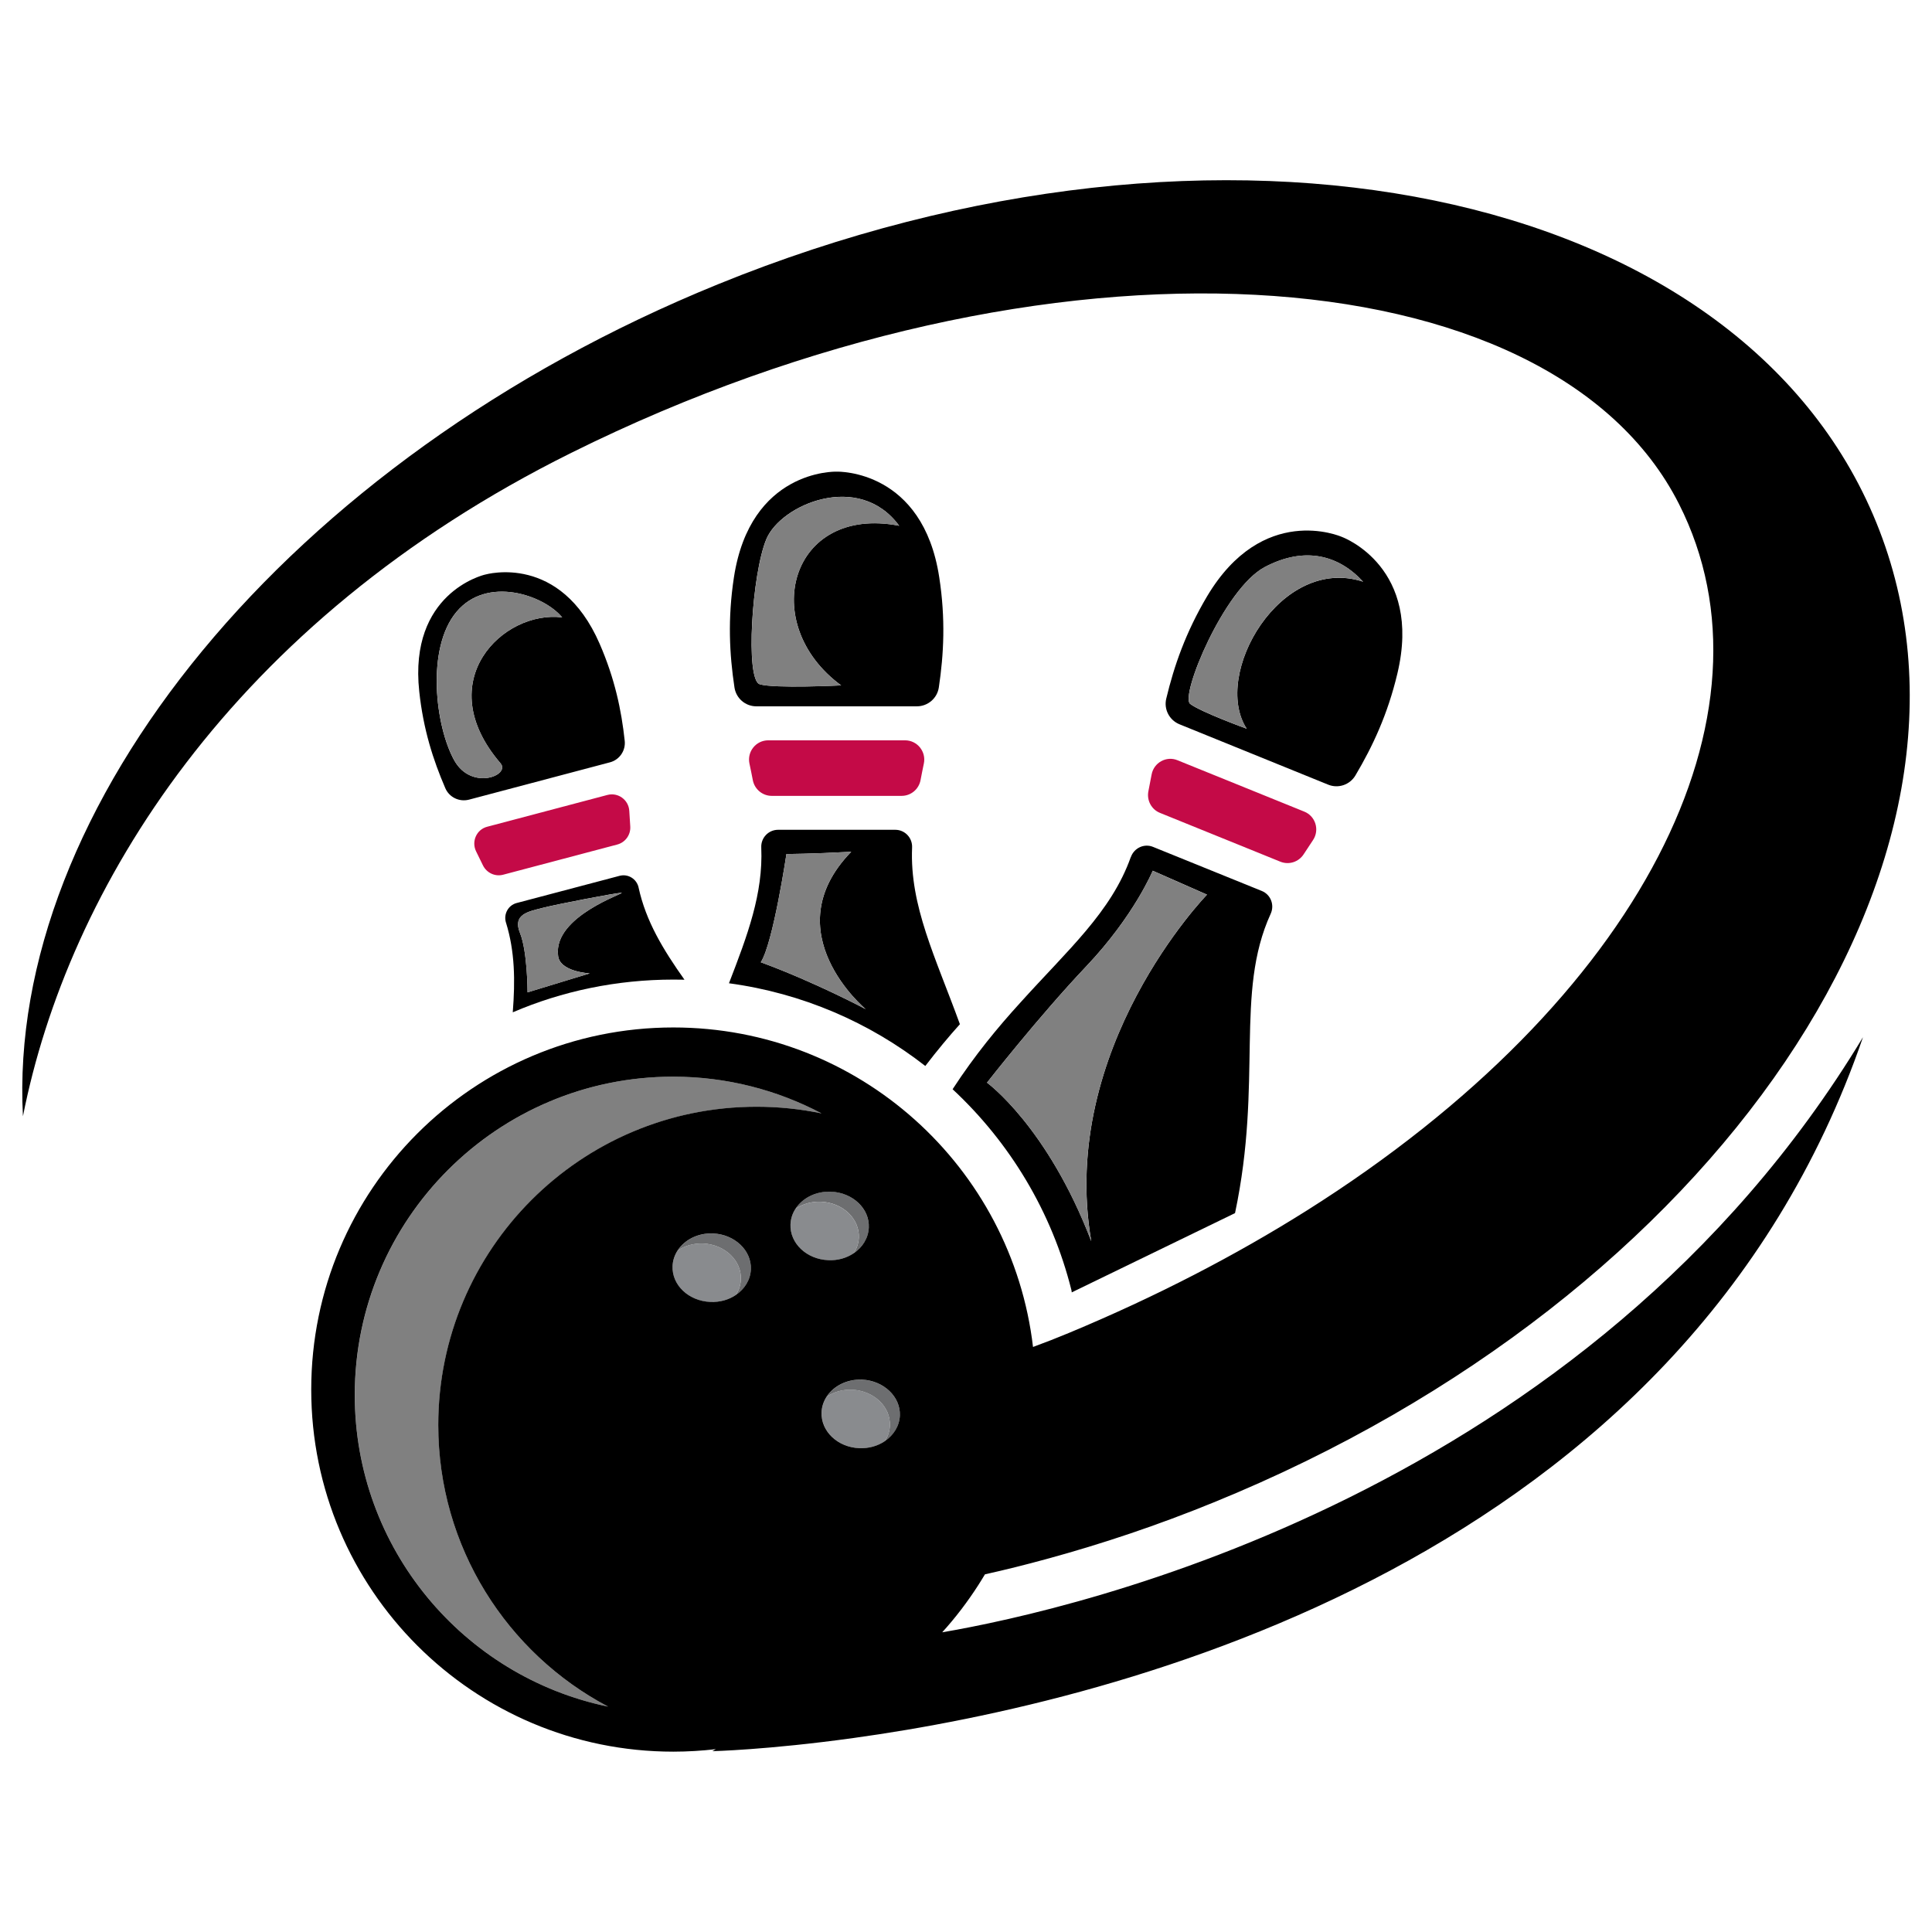 <?xml version="1.0" encoding="utf-8"?>
<!-- Generator: Adobe Illustrator 16.0.0, SVG Export Plug-In . SVG Version: 6.00 Build 0)  -->
<!DOCTYPE svg PUBLIC "-//W3C//DTD SVG 1.1//EN" "http://www.w3.org/Graphics/SVG/1.1/DTD/svg11.dtd">
<svg version="1.1" id="Calque_1" xmlns="http://www.w3.org/2000/svg" xmlns:xlink="http://www.w3.org/1999/xlink" x="0px" y="0px"
	 width="32px" height="32px" viewBox="135.693 23.535 32 32" enable-background="new 135.693 23.535 32 32" xml:space="preserve">
<g>
	<path fill="#C40A47" d="M148.418,35.797c-0.203,0-0.353,0.186-0.312,0.384c0.02,0.092,0.038,0.184,0.056,0.276
		c0.029,0.15,0.16,0.26,0.313,0.26h2.152c0.153,0,0.284-0.109,0.313-0.26c0.017-0.092,0.036-0.184,0.055-0.276
		c0.041-0.197-0.109-0.384-0.312-0.384H148.418z"/>
	<path d="M151.243,34.921c0.082-0.549,0.113-1.135,0.007-1.823c-0.271-1.777-1.662-1.752-1.7-1.751
		c-0.037-0.001-1.429-0.026-1.701,1.751c-0.105,0.688-0.074,1.274,0.009,1.823c0.027,0.18,0.18,0.313,0.363,0.313h2.657
		C151.061,35.234,151.216,35.101,151.243,34.921z M149.625,34.887c0,0-1.11,0.055-1.349-0.019c-0.241-0.074-0.13-1.831,0.11-2.403
		c0.24-0.574,1.534-1.129,2.2-0.222C148.775,31.892,148.239,33.871,149.625,34.887z"/>
	<path d="M151.592,40.499c-0.405-1.114-0.832-1.958-0.792-2.923c0,0,0-0.002,0-0.003c0.008-0.16-0.119-0.294-0.278-0.294h-1.941
		c-0.161,0-0.287,0.134-0.279,0.294c0,0,0,0.002,0,0.003c0.032,0.76-0.226,1.445-0.535,2.245c1.216,0.164,2.331,0.651,3.252,1.37
		C151.221,40.927,151.417,40.693,151.592,40.499z M148.294,39.473c0.204-0.314,0.425-1.793,0.425-1.793s0.389,0,1.073-0.037
		c-1.294,1.332,0.24,2.607,0.24,2.607S149.2,39.806,148.294,39.473z"/>
	<path fill="#C40A47" d="M145.753,36.702l-1.989,0.526c-0.178,0.045-0.266,0.244-0.185,0.409c0.038,0.075,0.075,0.152,0.112,0.229
		c0.061,0.126,0.201,0.193,0.336,0.157l1.89-0.5c0.135-0.036,0.225-0.163,0.215-0.302c-0.006-0.084-0.011-0.17-0.016-0.254
		C146.106,36.783,145.93,36.655,145.753,36.702z"/>
	<path d="M145.625,34.198c-0.652-1.499-1.868-1.153-1.901-1.145c-0.034,0.008-1.262,0.31-1.087,1.934
		c0.067,0.63,0.231,1.137,0.431,1.601c0.064,0.152,0.231,0.233,0.392,0.192l2.334-0.618c0.16-0.041,0.265-0.195,0.246-0.359
		C145.986,35.301,145.877,34.778,145.625,34.198z M143.982,36.176c0.173,0.201-0.48,0.46-0.764-0.045
		c-0.314-0.561-0.471-1.853,0.034-2.459c0.505-0.607,1.449-0.281,1.752,0.089C144.028,33.638,142.815,34.817,143.982,36.176z"/>
	<path d="M147.03,39.762c-0.354-0.5-0.638-0.967-0.76-1.526c0,0,0,0,0-0.002c-0.032-0.141-0.173-0.229-0.313-0.193l-1.707,0.451
		c-0.14,0.037-0.219,0.184-0.177,0.323c0,0.002,0,0.002,0.001,0.002c0.148,0.48,0.153,0.96,0.112,1.485
		c0.816-0.35,1.717-0.542,2.663-0.542C146.909,39.761,146.97,39.761,147.03,39.762z M144.936,39.356
		c0.017,0.276,0.525,0.301,0.525,0.301l-1.03,0.314c0,0,0-0.673-0.125-0.982s0.129-0.354,0.376-0.417
		c0.246-0.063,1.222-0.25,1.305-0.25C146.07,38.323,144.86,38.706,144.936,39.356z"/>
	<path fill="#C40A47" d="M154.767,36.365c-0.017,0.091-0.035,0.184-0.053,0.275c-0.03,0.151,0.05,0.302,0.192,0.359l1.993,0.808
		c0.143,0.058,0.304,0.005,0.387-0.123c0.052-0.079,0.103-0.158,0.155-0.235c0.111-0.167,0.042-0.396-0.145-0.471l-2.1-0.851
		C155.012,36.051,154.803,36.166,154.767,36.365z"/>
	<path d="M155.228,35.531l2.463,1c0.168,0.069,0.361,0.003,0.453-0.154c0.284-0.479,0.533-1.009,0.694-1.686
		c0.417-1.75-0.883-2.25-0.917-2.262c-0.035-0.016-1.315-0.562-2.235,0.983c-0.355,0.599-0.547,1.154-0.676,1.694
		C154.967,35.281,155.06,35.462,155.228,35.531z M156.642,32.927c0.674-0.355,1.235-0.187,1.628,0.243
		c-1.366-0.448-2.51,1.536-1.928,2.435c0,0-0.769-0.28-0.937-0.412C155.236,35.061,155.967,33.283,156.642,32.927z"/>
	<path d="M151.471,41.576c0.948,0.882,1.644,2.031,1.968,3.327c0.003,0.013,0.005,0.026,0.005,0.038l2.705-1.313
		c0.463-2.191-0.009-3.644,0.59-4.957c0,0,0.001-0.002,0.001-0.002c0.066-0.146,0-0.317-0.148-0.377l-1.799-0.729
		c-0.147-0.062-0.315,0.016-0.369,0.167c0,0.001-0.002,0.002-0.002,0.002c-0.324,0.91-1.039,1.532-1.833,2.414
		C152.223,40.548,151.84,41.009,151.471,41.576z M153.685,39.54c0.792-0.835,1.101-1.583,1.101-1.583l0.899,0.396
		c0,0-2.468,2.538-1.917,5.74c-0.727-1.9-1.727-2.626-1.727-2.626S152.894,40.375,153.685,39.54z"/>
	<path fill="#808080" d="M142.953,47.138c0-2.912,2.362-5.271,5.272-5.271c0.369,0,0.729,0.038,1.076,0.109
		c-0.734-0.388-1.571-0.608-2.459-0.608c-2.912,0-5.272,2.362-5.272,5.274c0,2.542,1.801,4.664,4.197,5.161
		C144.093,50.921,142.953,49.163,142.953,47.138z"/>
	<path fill="#6D6E70" d="M147.504,43.966c-0.25-0.011-0.472,0.105-0.588,0.282c0.116-0.077,0.264-0.122,0.423-0.116
		c0.357,0.015,0.638,0.28,0.625,0.594c-0.003,0.094-0.035,0.182-0.083,0.259c0.145-0.099,0.242-0.251,0.249-0.426
		C148.142,44.246,147.862,43.98,147.504,43.966z"/>
	<path fill="#6D6E70" d="M148.869,43.556c0.116-0.078,0.265-0.124,0.423-0.116c0.359,0.014,0.639,0.279,0.626,0.594
		c-0.004,0.094-0.035,0.183-0.084,0.257c0.146-0.098,0.243-0.25,0.249-0.424c0.014-0.313-0.267-0.579-0.625-0.595
		C149.207,43.263,148.985,43.378,148.869,43.556z"/>
	<path fill="#6D6E70" d="M149.384,46.67c0.117-0.079,0.265-0.123,0.423-0.116c0.358,0.016,0.639,0.28,0.625,0.596
		c-0.004,0.093-0.034,0.18-0.083,0.257c0.145-0.098,0.241-0.251,0.249-0.426c0.012-0.312-0.268-0.577-0.625-0.594
		C149.722,46.377,149.501,46.492,149.384,46.67z"/>
	<path fill="#898B8E" d="M147.339,44.131c-0.16-0.006-0.307,0.039-0.423,0.116c-0.049,0.077-0.08,0.165-0.083,0.26
		c-0.014,0.313,0.267,0.578,0.625,0.593c0.158,0.006,0.307-0.037,0.423-0.116c0.049-0.076,0.08-0.164,0.083-0.259
		C147.978,44.412,147.697,44.146,147.339,44.131z"/>
	<path fill="#898B8E" d="M149.292,43.44c-0.158-0.008-0.306,0.038-0.423,0.116c-0.05,0.076-0.079,0.163-0.083,0.258
		c-0.013,0.313,0.267,0.579,0.625,0.593c0.16,0.008,0.307-0.036,0.423-0.115c0.049-0.074,0.08-0.164,0.084-0.258
		C149.931,43.719,149.651,43.455,149.292,43.44z"/>
	<path fill="#898B8E" d="M149.808,46.552c-0.159-0.007-0.306,0.038-0.423,0.117c-0.049,0.076-0.08,0.164-0.083,0.257
		c-0.013,0.313,0.267,0.582,0.625,0.595c0.159,0.007,0.308-0.037,0.423-0.116c0.05-0.076,0.08-0.165,0.083-0.257
		C150.446,46.834,150.166,46.569,149.808,46.552z"/>
	<path d="M151.299,50.571c0.221-0.243,0.42-0.505,0.598-0.782c0.038-0.059,0.074-0.119,0.11-0.178
		c0.338-0.075,0.677-0.16,1.017-0.253c0.923-0.251,1.852-0.563,2.775-0.94c8.328-3.391,13.241-10.655,10.972-16.227
		c-2.267-5.571-10.857-7.339-19.185-3.948c-7.152,2.911-11.784,8.681-11.513,13.781c0.742-3.756,3.436-8.184,9.081-10.988
		c7.879-3.914,16.225-3.349,18.348,0.846c1.755,3.464-0.62,8.211-6.172,11.708c-1.171,0.737-2.483,1.419-3.929,2.021
		c-0.196,0.082-0.396,0.16-0.598,0.234c-0.35-2.98-2.883-5.292-5.957-5.292c-3.312,0-5.998,2.686-5.998,5.998
		c0,3.312,2.686,5.997,5.998,5.997c0.237,0,0.473-0.015,0.703-0.041l-0.058,0.033c0,0,0.909-0.02,2.338-0.218
		c4.397-0.608,13.732-2.916,16.721-11.608C161.977,48.288,153.499,50.195,151.299,50.571z M150.598,46.98
		c-0.008,0.175-0.104,0.326-0.249,0.425c-0.116,0.079-0.265,0.123-0.423,0.116c-0.358-0.013-0.639-0.281-0.625-0.595
		c0.003-0.093,0.034-0.181,0.083-0.257c0.116-0.178,0.337-0.293,0.589-0.283C150.33,46.403,150.61,46.669,150.598,46.98z
		 M147.881,44.984c-0.116,0.079-0.265,0.122-0.423,0.115c-0.359-0.015-0.639-0.28-0.625-0.593c0.003-0.095,0.034-0.183,0.083-0.259
		c0.116-0.177,0.337-0.293,0.588-0.282c0.358,0.015,0.638,0.281,0.626,0.593C148.123,44.733,148.026,44.885,147.881,44.984z
		 M149.458,43.273c0.359,0.015,0.64,0.281,0.625,0.594c-0.007,0.174-0.103,0.326-0.249,0.425c-0.117,0.079-0.263,0.123-0.423,0.115
		c-0.358-0.014-0.638-0.28-0.625-0.593c0.004-0.095,0.033-0.182,0.083-0.258C148.985,43.378,149.207,43.263,149.458,43.273z
		 M141.569,46.64c0-2.91,2.361-5.272,5.272-5.272c0.889,0,1.726,0.221,2.459,0.608c-0.347-0.072-0.707-0.11-1.076-0.11
		c-2.911,0-5.272,2.36-5.272,5.272c0,2.024,1.141,3.782,2.813,4.664C143.37,51.306,141.569,49.183,141.569,46.64z"/>
	<path fill="#808080" d="M153.767,44.094c-0.55-3.201,1.917-5.74,1.917-5.74l-0.899-0.396c0,0-0.308,0.748-1.1,1.583
		c-0.791,0.834-1.645,1.927-1.645,1.927S153.041,42.192,153.767,44.094z"/>
	<path fill="#808080" d="M156.342,35.604c-0.582-0.899,0.562-2.883,1.928-2.435c-0.393-0.43-0.954-0.598-1.628-0.243
		c-0.675,0.356-1.405,2.135-1.236,2.266C155.573,35.324,156.342,35.604,156.342,35.604z"/>
	<path fill="#808080" d="M149.792,37.643c-0.685,0.037-1.073,0.037-1.073,0.037s-0.221,1.479-0.425,1.793
		c0.906,0.333,1.738,0.777,1.738,0.777S148.498,38.974,149.792,37.643z"/>
	<path fill="#808080" d="M148.387,32.466c-0.241,0.573-0.351,2.33-0.11,2.403c0.239,0.073,1.349,0.019,1.349,0.019
		c-1.387-1.016-0.851-2.995,0.961-2.644C149.921,31.337,148.626,31.892,148.387,32.466z"/>
	<path fill="#808080" d="M144.681,38.573c-0.247,0.062-0.5,0.108-0.375,0.417c0.125,0.309,0.125,0.982,0.125,0.982l1.03-0.314
		c0,0-0.509-0.025-0.525-0.3c-0.076-0.651,1.134-1.034,1.05-1.034C145.903,38.323,144.927,38.51,144.681,38.573z"/>
	<path fill="#808080" d="M143.253,33.672c-0.505,0.605-0.348,1.898-0.034,2.459c0.283,0.506,0.937,0.246,0.764,0.045
		c-1.168-1.359,0.045-2.538,1.022-2.415C144.702,33.39,143.758,33.065,143.253,33.672z"/>
</g>
</svg>
